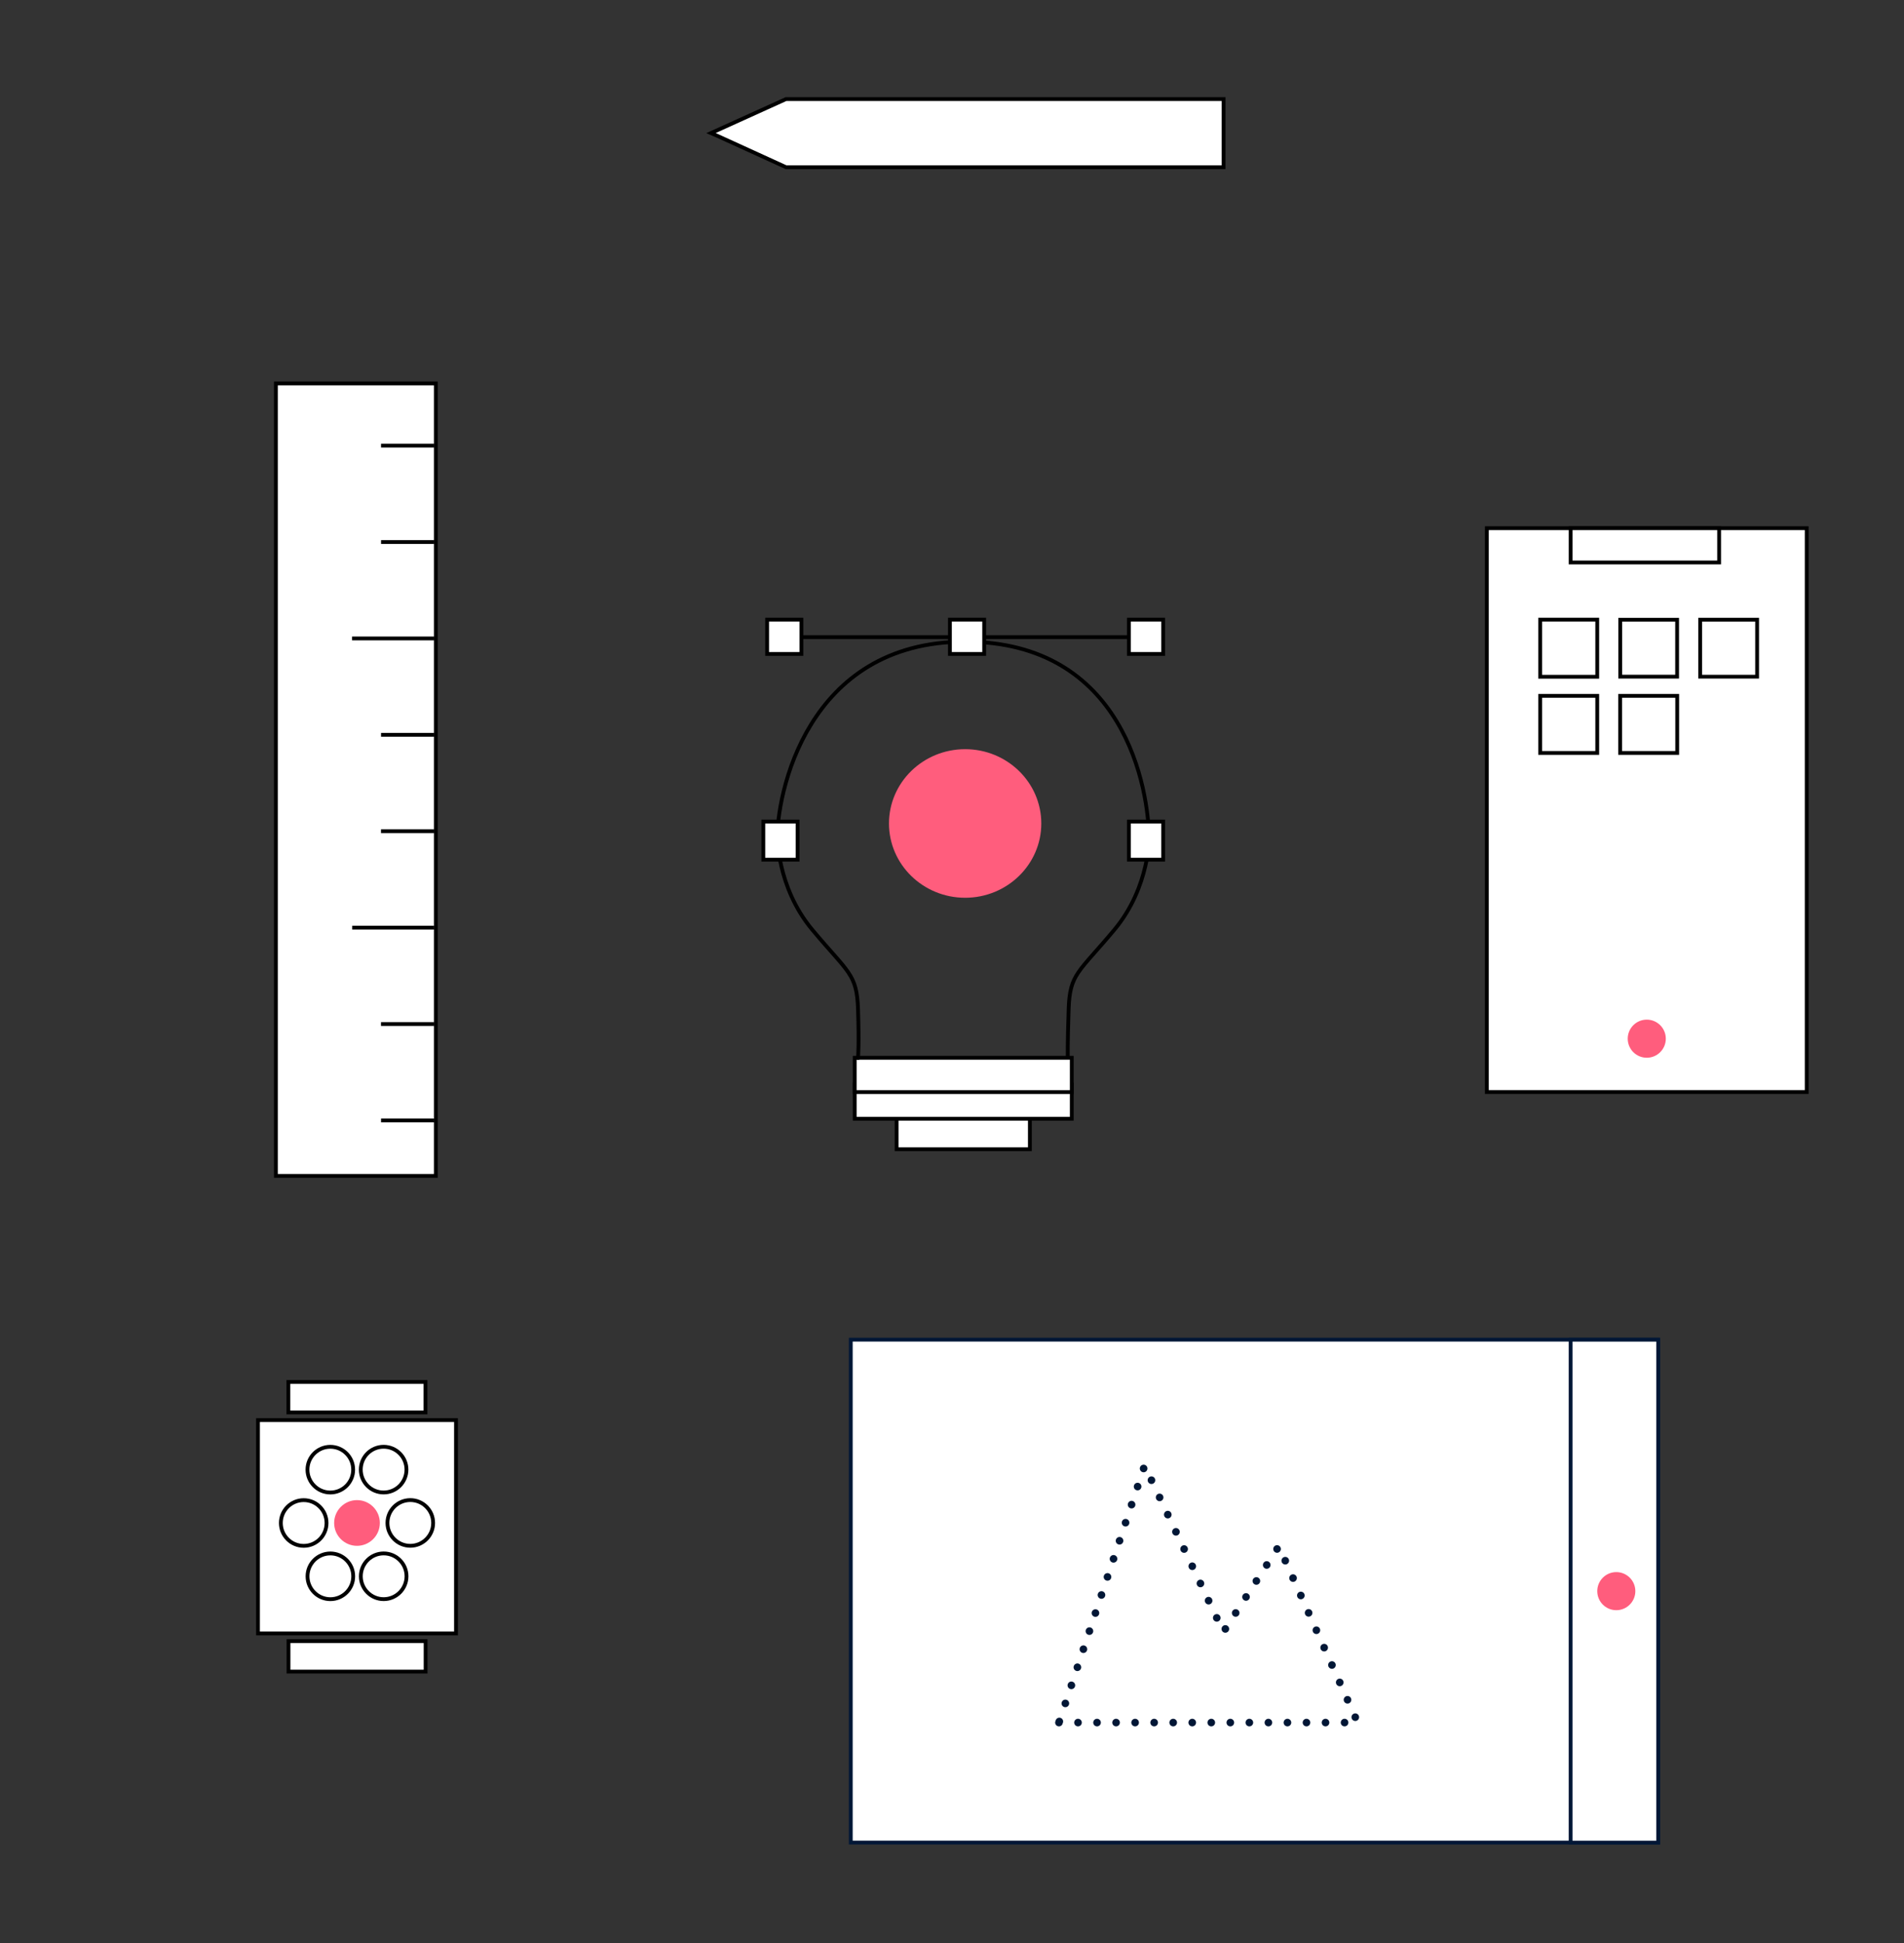 <svg xmlns="http://www.w3.org/2000/svg" viewBox="0 0 500 510" width="500" height="510" preserveAspectRatio="xMidYMid meet" style="width: 100%; height: 100%; transform: translate3d(0px, 0px, 0px);"><rect x="0" y="0" width="500" height="510" fill="#333333" stroke="none"/><defs><clipPath id="__lottie_element_326"><rect width="500" height="510" x="0" y="0"></rect></clipPath><clipPath id="__lottie_element_406"><path d="M0,0 L600,0 L600,612 L0,612z"></path></clipPath><clipPath id="__lottie_element_437"><path d="M0,0 L600,0 L600,612 L0,612z"></path></clipPath></defs><g clip-path="url(#__lottie_element_326)"><g clip-path="url(#__lottie_element_437)" transform="matrix(1,0,0,1,-50,-51)" opacity="1" style="display: block;"><g transform="matrix(1,0,0,1,330.39,270.08)" opacity="1" style="display: block;"><g opacity="1" transform="matrix(1,0,0,1,0,0)"><path stroke-linecap="round" stroke-linejoin="miter" fill-opacity="0" stroke-miterlimit="4" stroke="rgb(0,0,0)" stroke-opacity="1" stroke-width="1" d=" M21.44,0 C21.44,0 21.703,13.635 12.267,24.942 C2.832,36.249 0.556,36.443 0.243,45.775 C-0.069,55.107 0.009,58.603 0.009,58.603"></path></g></g><g transform="matrix(1,0,0,1,254.107,219.425)" opacity="1" style="display: block;"><g opacity="1" transform="matrix(1,0,0,1,0,0)"></g><g opacity="1" transform="matrix(1,0,0,1,0,0)"><path stroke-linecap="butt" stroke-linejoin="miter" fill-opacity="0" stroke-miterlimit="4" stroke="rgb(0,0,0)" stroke-opacity="1" stroke-width="1" d=" M0.007,52.264 C-0.267,40.369 7.593,0 49.346,0 C91.099,0 97.677,38.572 97.63,52.212"></path></g></g><g transform="matrix(1,0,0,1,256.347,218.227)" opacity="1" style="display: block;"><g opacity="1" transform="matrix(1,0,0,1,0,0)"><path stroke-linecap="butt" stroke-linejoin="miter" fill-opacity="0" stroke-miterlimit="4" stroke="rgb(0,0,0)" stroke-opacity="1" stroke-width="1" d=" M0,0 C0,0 95.106,0 95.106,0"></path></g></g><g transform="matrix(1,0,0,1,302.949,348.145)" opacity="1" style="display: block;"><g opacity="1" transform="matrix(1,0,0,1,0,0)"><path fill="rgb(255,255,255)" fill-opacity="1" d=" M17.5,-4.5 C17.5,-4.5 17.5,4.5 17.5,4.5 C17.5,4.5 -17.5,4.5 -17.5,4.5 C-17.5,4.5 -17.5,-4.5 -17.5,-4.5 C-17.5,-4.5 17.5,-4.5 17.5,-4.5z"></path></g><g opacity="1" transform="matrix(1,0,0,1,0,0)"><path stroke-linecap="butt" stroke-linejoin="miter" fill-opacity="0" stroke-miterlimit="4" stroke="rgb(0,0,0)" stroke-opacity="1" stroke-width="1" d=" M17.5,-4.5 C17.5,-4.5 17.5,4.5 17.5,4.5 C17.5,4.5 -17.5,4.5 -17.5,4.5 C-17.5,4.5 -17.5,-4.5 -17.5,-4.5 C-17.5,-4.5 17.5,-4.5 17.5,-4.5z"></path></g></g><g transform="matrix(1,0,0,1,302.949,340.145)" opacity="1" style="display: block;"><g opacity="1" transform="matrix(1,0,0,1,0,0)"><path fill="rgb(255,255,255)" fill-opacity="1" d=" M28.5,-4.5 C28.5,-4.5 28.5,4.5 28.5,4.5 C28.5,4.5 -28.5,4.5 -28.5,4.5 C-28.5,4.5 -28.5,-4.5 -28.5,-4.5 C-28.5,-4.5 28.5,-4.5 28.5,-4.5z"></path></g><g opacity="1" transform="matrix(1,0,0,1,0,0)"><path stroke-linecap="butt" stroke-linejoin="miter" fill-opacity="0" stroke-miterlimit="4" stroke="rgb(0,0,0)" stroke-opacity="1" stroke-width="1" d=" M28.5,-4.5 C28.5,-4.5 28.5,4.5 28.5,4.5 C28.5,4.5 -28.5,4.5 -28.5,4.5 C-28.5,4.5 -28.5,-4.5 -28.5,-4.5 C-28.5,-4.5 28.5,-4.5 28.5,-4.5z"></path></g></g><g transform="matrix(1,0,0,1,302.949,333.144)" opacity="1" style="display: block;"><g opacity="1" transform="matrix(1,0,0,1,0,0)"><path fill="rgb(255,255,255)" fill-opacity="1" d=" M28.5,-4.5 C28.5,-4.5 28.5,4.5 28.5,4.5 C28.5,4.5 -28.5,4.5 -28.5,4.5 C-28.5,4.5 -28.5,-4.5 -28.5,-4.5 C-28.5,-4.5 28.5,-4.5 28.5,-4.5z"></path></g><g opacity="1" transform="matrix(1,0,0,1,0,0)"><path stroke-linecap="butt" stroke-linejoin="miter" fill-opacity="0" stroke-miterlimit="4" stroke="rgb(0,0,0)" stroke-opacity="1" stroke-width="1" d=" M28.5,-4.5 C28.5,-4.5 28.5,4.5 28.5,4.5 C28.5,4.5 -28.5,4.5 -28.5,4.5 C-28.5,4.5 -28.5,-4.5 -28.5,-4.5 C-28.5,-4.5 28.5,-4.5 28.5,-4.5z"></path></g></g><g transform="matrix(1,0,0,1,254.122,270.08)" opacity="1" style="display: block;"><g opacity="1" transform="matrix(1,0,0,1,0,0)"><path stroke-linecap="round" stroke-linejoin="miter" fill-opacity="0" stroke-miterlimit="4" stroke="rgb(0,0,0)" stroke-opacity="1" stroke-width="1" d=" M0.001,0 C0.001,0 -0.261,13.635 9.174,24.942 C18.61,36.249 20.886,36.443 21.198,45.775 C21.511,55.107 21.198,58.653 21.198,58.653"></path></g></g><g transform="matrix(1,0,0,1,254.949,271.645)" opacity="1" style="display: block;"><g opacity="1" transform="matrix(1,0,0,1,0,0)"><path fill="rgb(255,255,255)" fill-opacity="1" d=" M4.5,-5 C4.5,-5 4.5,5 4.5,5 C4.5,5 -4.5,5 -4.5,5 C-4.5,5 -4.5,-5 -4.5,-5 C-4.5,-5 4.5,-5 4.5,-5z"></path></g><g opacity="1" transform="matrix(1,0,0,1,0,0)"><path stroke-linecap="butt" stroke-linejoin="miter" fill-opacity="0" stroke-miterlimit="4" stroke="rgb(0,0,0)" stroke-opacity="1" stroke-width="1" d=" M4.5,-5 C4.5,-5 4.5,5 4.5,5 C4.5,5 -4.5,5 -4.5,5 C-4.5,5 -4.5,-5 -4.5,-5 C-4.5,-5 4.5,-5 4.5,-5z"></path></g></g><g transform="matrix(1,0,0,1,303.949,218.145)" opacity="1" style="display: block;"><g opacity="1" transform="matrix(1,0,0,1,0,0)"><path fill="rgb(255,255,255)" fill-opacity="1" d=" M4.5,-4.5 C4.5,-4.5 4.5,4.5 4.5,4.5 C4.5,4.5 -4.5,4.5 -4.5,4.5 C-4.5,4.5 -4.5,-4.5 -4.5,-4.5 C-4.5,-4.5 4.5,-4.5 4.5,-4.5z"></path></g><g opacity="1" transform="matrix(1,0,0,1,0,0)"><path stroke-linecap="butt" stroke-linejoin="miter" fill-opacity="0" stroke-miterlimit="4" stroke="rgb(0,0,0)" stroke-opacity="1" stroke-width="1" d=" M4.5,-4.5 C4.5,-4.5 4.5,4.5 4.5,4.5 C4.5,4.5 -4.5,4.5 -4.5,4.5 C-4.5,4.5 -4.5,-4.5 -4.5,-4.5 C-4.5,-4.5 4.5,-4.5 4.5,-4.5z"></path></g></g><g transform="matrix(1,0,0,1,255.949,218.145)" opacity="1" style="display: block;"><g opacity="1" transform="matrix(1,0,0,1,0,0)"><path fill="rgb(255,255,255)" fill-opacity="1" d=" M4.5,-4.5 C4.5,-4.5 4.5,4.5 4.5,4.5 C4.5,4.5 -4.5,4.5 -4.5,4.5 C-4.5,4.5 -4.5,-4.5 -4.5,-4.5 C-4.5,-4.5 4.5,-4.5 4.5,-4.5z"></path></g><g opacity="1" transform="matrix(1,0,0,1,0,0)"><path stroke-linecap="butt" stroke-linejoin="miter" fill-opacity="0" stroke-miterlimit="4" stroke="rgb(0,0,0)" stroke-opacity="1" stroke-width="1" d=" M4.5,-4.5 C4.5,-4.5 4.5,4.5 4.5,4.5 C4.5,4.5 -4.5,4.5 -4.5,4.5 C-4.5,4.5 -4.5,-4.5 -4.5,-4.5 C-4.5,-4.5 4.5,-4.5 4.5,-4.5z"></path></g></g><g transform="matrix(1,0,0,1,350.949,218.145)" opacity="1" style="display: block;"><g opacity="1" transform="matrix(1,0,0,1,0,0)"><path fill="rgb(255,255,255)" fill-opacity="1" d=" M4.5,-4.5 C4.5,-4.5 4.5,4.5 4.5,4.5 C4.5,4.5 -4.5,4.5 -4.5,4.5 C-4.5,4.5 -4.5,-4.5 -4.5,-4.5 C-4.5,-4.5 4.5,-4.5 4.5,-4.5z"></path></g><g opacity="1" transform="matrix(1,0,0,1,0,0)"><path stroke-linecap="butt" stroke-linejoin="miter" fill-opacity="0" stroke-miterlimit="4" stroke="rgb(0,0,0)" stroke-opacity="1" stroke-width="1" d=" M4.5,-4.5 C4.5,-4.5 4.5,4.5 4.5,4.5 C4.5,4.5 -4.5,4.5 -4.5,4.5 C-4.5,4.5 -4.5,-4.5 -4.5,-4.5 C-4.5,-4.5 4.5,-4.5 4.5,-4.5z"></path></g></g><g transform="matrix(1,0,0,1,350.949,271.645)" opacity="1" style="display: block;"><g opacity="1" transform="matrix(1,0,0,1,0,0)"><path fill="rgb(255,255,255)" fill-opacity="1" d=" M4.5,-5 C4.5,-5 4.5,5 4.5,5 C4.5,5 -4.5,5 -4.5,5 C-4.5,5 -4.5,-5 -4.5,-5 C-4.5,-5 4.5,-5 4.5,-5z"></path></g><g opacity="1" transform="matrix(1,0,0,1,0,0)"><path stroke-linecap="butt" stroke-linejoin="miter" fill-opacity="0" stroke-miterlimit="4" stroke="rgb(0,0,0)" stroke-opacity="1" stroke-width="1" d=" M4.5,-5 C4.5,-5 4.5,5 4.5,5 C4.5,5 -4.5,5 -4.5,5 C-4.5,5 -4.5,-5 -4.5,-5 C-4.5,-5 4.5,-5 4.5,-5z"></path></g></g></g><g clip-path="url(#__lottie_element_406)" style="display: block;" transform="matrix(1,0,0,1,-50,-51)" opacity="1"><g transform="matrix(0,1,-1,0,143.449,255.645)" opacity="1" style="display: block;"><g opacity="1" transform="matrix(1,0,0,1,0,0)"><path fill="rgb(255,255,255)" fill-opacity="1" d=" M104,-21 C104,-21 104,21 104,21 C104,21 -104,21 -104,21 C-104,21 -104,-21 -104,-21 C-104,-21 104,-21 104,-21z"></path></g><g opacity="1" transform="matrix(1,0,0,1,0,0)"><path stroke-linecap="butt" stroke-linejoin="miter" fill-opacity="0" stroke-miterlimit="4" stroke="rgb(0,0,0)" stroke-opacity="1" stroke-width="1" d=" M104,-21 C104,-21 104,21 104,21 C104,21 -104,21 -104,21 C-104,21 -104,-21 -104,-21 C-104,-21 104,-21 104,-21z"></path></g></g><g transform="matrix(0,1,-1,0,157.019,167.965)" opacity="1" style="display: block;"><g opacity="1" transform="matrix(1,0,0,1,0,0)"><path stroke-linecap="butt" stroke-linejoin="miter" fill-opacity="0" stroke-miterlimit="4" stroke="rgb(0,0,0)" stroke-opacity="1" stroke-width="1" d=" M0,-6.959 C0,-6.959 0,6.959 0,6.959"></path></g></g><g transform="matrix(0,1,-1,0,157.023,243.878)" opacity="1" style="display: block;"><g opacity="1" transform="matrix(1,0,0,1,0,0)"><path stroke-linecap="butt" stroke-linejoin="miter" fill-opacity="0" stroke-miterlimit="4" stroke="rgb(0,0,0)" stroke-opacity="1" stroke-width="1" d=" M0,-6.959 C0,-6.959 0,6.959 0,6.959"></path></g></g><g transform="matrix(0,1.001,-1.001,0,157.015,319.791)" opacity="1" style="display: block;"><g opacity="1" transform="matrix(1,0,0,1,0,0)"><path stroke-linecap="butt" stroke-linejoin="miter" fill-opacity="0" stroke-miterlimit="4" stroke="rgb(0,0,0)" stroke-opacity="1" stroke-width="1" d=" M0,-6.959 C0,-6.959 0,6.959 0,6.959"></path></g></g><g transform="matrix(0,1,-1,0,157.023,193.27)" opacity="1" style="display: block;"><g opacity="1" transform="matrix(1,0,0,1,0,0)"><path stroke-linecap="butt" stroke-linejoin="miter" fill-opacity="0" stroke-miterlimit="4" stroke="rgb(0,0,0)" stroke-opacity="1" stroke-width="1" d=" M0,-6.959 C0,-6.959 0,6.959 0,6.959"></path></g></g><g transform="matrix(0,1.001,-1.001,0,157.015,269.182)" opacity="1" style="display: block;"><g opacity="1" transform="matrix(1,0,0,1,0,0)"><path stroke-linecap="butt" stroke-linejoin="miter" fill-opacity="0" stroke-miterlimit="4" stroke="rgb(0,0,0)" stroke-opacity="1" stroke-width="1" d=" M0,-6.959 C0,-6.959 0,6.959 0,6.959"></path></g></g><g transform="matrix(0,1,-1,0,157.023,345.095)" opacity="1" style="display: block;"><g opacity="1" transform="matrix(1,0,0,1,0,0)"><path stroke-linecap="butt" stroke-linejoin="miter" fill-opacity="0" stroke-miterlimit="4" stroke="rgb(0,0,0)" stroke-opacity="1" stroke-width="1" d=" M0,-6.959 C0,-6.959 0,6.959 0,6.959"></path></g></g><g transform="matrix(0,1.001,-1.001,0,153.217,218.574)" opacity="1" style="display: block;"><g opacity="1" transform="matrix(1,0,0,1,0,0)"><path stroke-linecap="butt" stroke-linejoin="miter" fill-opacity="0" stroke-miterlimit="4" stroke="rgb(0,0,0)" stroke-opacity="1" stroke-width="1" d=" M0,-10.754 C0,-10.754 0,10.754 0,10.754"></path></g></g><g transform="matrix(0,0.999,-0.999,0,153.23,294.487)" opacity="1" style="display: block;"><g opacity="1" transform="matrix(1,0,0,1,0,0)"><path stroke-linecap="butt" stroke-linejoin="miter" fill-opacity="0" stroke-miterlimit="4" stroke="rgb(0,0,0)" stroke-opacity="1" stroke-width="1" d=" M0,-10.754 C0,-10.754 0,10.754 0,10.754"></path></g></g></g><g transform="matrix(1,0,0,1,253.449,216.145)" opacity="1" style="display: block;"><g opacity="1" transform="matrix(1,0,0,1,0,0)"><path fill="rgb(255,93,125)" fill-opacity="1" d=" M0,-19.5 C11.038,-19.5 20,-10.762 20,0 C20,10.762 11.038,19.5 0,19.5 C-11.038,19.5 -20,10.762 -20,0 C-20,-10.762 -11.038,-19.5 0,-19.5z"></path></g><g opacity="1" transform="matrix(1,0,0,1,0,0)"></g></g><g transform="matrix(1,0,0,1,432.449,212.636)" opacity="1" style="display: block;"><g opacity="1" transform="matrix(1,0,0,1,0,0)"><path fill="rgb(255,255,255)" fill-opacity="1" d=" M42,-74 C42,-74 42,74 42,74 C42,74 -42,74 -42,74 C-42,74 -42,-74 -42,-74 C-42,-74 42,-74 42,-74z"></path></g><g opacity="1" transform="matrix(1,0,0,1,0,0)"><path stroke-linecap="butt" stroke-linejoin="miter" fill-opacity="0" stroke-miterlimit="4" stroke="rgb(0,0,0)" stroke-opacity="1" stroke-width="1" d=" M42,-74 C42,-74 42,74 42,74 C42,74 -42,74 -42,74 C-42,74 -42,-74 -42,-74 C-42,-74 42,-74 42,-74z"></path></g></g><g transform="matrix(1,0,0,1,431.949,143.136)" opacity="1" style="display: block;"><g opacity="1" transform="matrix(1,0,0,1,0,0)"><path fill="rgb(255,255,255)" fill-opacity="1" d=" M19.5,-4.5 C19.5,-4.5 19.5,4.5 19.5,4.5 C19.5,4.5 -19.5,4.5 -19.5,4.5 C-19.5,4.5 -19.5,-4.5 -19.5,-4.5 C-19.5,-4.5 19.5,-4.5 19.5,-4.5z"></path></g><g opacity="1" transform="matrix(1,0,0,1,0,0)"><path stroke-linecap="butt" stroke-linejoin="miter" fill-opacity="0" stroke-miterlimit="4" stroke="rgb(0,0,0)" stroke-opacity="1" stroke-width="1" d=" M19.5,-4.5 C19.5,-4.5 19.5,4.5 19.5,4.5 C19.5,4.5 -19.5,4.5 -19.5,4.5 C-19.5,4.5 -19.5,-4.5 -19.5,-4.5 C-19.5,-4.5 19.5,-4.5 19.5,-4.5z"></path></g></g><g transform="matrix(0.999,0,0,0.999,411.949,170.136)" opacity="1" style="display: block;"><g opacity="1" transform="matrix(1,0,0,1,0,0)"><path fill="rgb(255,255,255)" fill-opacity="1" d=" M7.5,-7.5 C7.5,-7.5 7.5,7.5 7.5,7.5 C7.5,7.5 -7.5,7.5 -7.5,7.5 C-7.5,7.5 -7.5,-7.5 -7.5,-7.5 C-7.5,-7.5 7.5,-7.5 7.5,-7.5z"></path></g><g opacity="1" transform="matrix(1,0,0,1,0,0)"><path stroke-linecap="butt" stroke-linejoin="miter" fill-opacity="0" stroke-miterlimit="4" stroke="rgb(0,0,0)" stroke-opacity="1" stroke-width="1" d=" M7.5,-7.5 C7.5,-7.5 7.5,7.5 7.5,7.5 C7.5,7.5 -7.5,7.5 -7.5,7.5 C-7.5,7.5 -7.5,-7.5 -7.5,-7.5 C-7.5,-7.5 7.5,-7.5 7.5,-7.5z"></path></g></g><g transform="matrix(0.999,0,0,0.999,411.949,190.136)" opacity="1" style="display: block;"><g opacity="1" transform="matrix(1,0,0,1,0,0)"><path fill="rgb(255,255,255)" fill-opacity="1" d=" M7.5,-7.5 C7.5,-7.5 7.5,7.5 7.5,7.5 C7.5,7.5 -7.5,7.5 -7.5,7.5 C-7.5,7.5 -7.5,-7.5 -7.5,-7.5 C-7.5,-7.5 7.5,-7.5 7.5,-7.5z"></path></g><g opacity="1" transform="matrix(1,0,0,1,0,0)"><path stroke-linecap="butt" stroke-linejoin="miter" fill-opacity="0" stroke-miterlimit="4" stroke="rgb(0,0,0)" stroke-opacity="1" stroke-width="1" d=" M7.5,-7.5 C7.5,-7.5 7.5,7.5 7.5,7.5 C7.5,7.5 -7.5,7.5 -7.5,7.5 C-7.5,7.5 -7.5,-7.5 -7.5,-7.5 C-7.5,-7.5 7.5,-7.5 7.5,-7.5z"></path></g></g><g transform="matrix(0.996,0,0,0.996,432.949,170.136)" opacity="1" style="display: block;"><g opacity="1" transform="matrix(1,0,0,1,0,0)"><path fill="rgb(255,255,255)" fill-opacity="1" d=" M7.5,-7.5 C7.5,-7.5 7.5,7.5 7.5,7.5 C7.5,7.5 -7.5,7.5 -7.5,7.5 C-7.5,7.5 -7.5,-7.5 -7.5,-7.5 C-7.5,-7.5 7.5,-7.5 7.5,-7.5z"></path></g><g opacity="1" transform="matrix(1,0,0,1,0,0)"><path stroke-linecap="butt" stroke-linejoin="miter" fill-opacity="0" stroke-miterlimit="4" stroke="rgb(0,0,0)" stroke-opacity="1" stroke-width="1" d=" M7.5,-7.5 C7.5,-7.5 7.5,7.5 7.5,7.5 C7.5,7.5 -7.5,7.5 -7.5,7.5 C-7.5,7.5 -7.5,-7.5 -7.5,-7.5 C-7.5,-7.5 7.5,-7.5 7.5,-7.5z"></path></g></g><g transform="matrix(0.999,0,0,0.999,432.949,190.136)" opacity="1" style="display: block;"><g opacity="1" transform="matrix(1,0,0,1,0,0)"><path fill="rgb(255,255,255)" fill-opacity="1" d=" M7.5,-7.5 C7.5,-7.5 7.5,7.5 7.5,7.5 C7.5,7.5 -7.5,7.5 -7.5,7.5 C-7.5,7.5 -7.5,-7.5 -7.5,-7.5 C-7.5,-7.5 7.5,-7.5 7.5,-7.5z"></path></g><g opacity="1" transform="matrix(1,0,0,1,0,0)"><path stroke-linecap="butt" stroke-linejoin="miter" fill-opacity="0" stroke-miterlimit="4" stroke="rgb(0,0,0)" stroke-opacity="1" stroke-width="1" d=" M7.5,-7.5 C7.5,-7.5 7.5,7.5 7.5,7.5 C7.5,7.5 -7.5,7.5 -7.5,7.5 C-7.5,7.5 -7.5,-7.5 -7.5,-7.5 C-7.5,-7.5 7.5,-7.5 7.5,-7.5z"></path></g></g><g transform="matrix(0.997,0,0,0.997,453.949,170.136)" opacity="1" style="display: block;"><g opacity="1" transform="matrix(1,0,0,1,0,0)"><path fill="rgb(255,255,255)" fill-opacity="1" d=" M7.5,-7.5 C7.5,-7.5 7.5,7.5 7.5,7.5 C7.5,7.5 -7.5,7.5 -7.5,7.5 C-7.5,7.5 -7.5,-7.5 -7.5,-7.5 C-7.5,-7.5 7.5,-7.5 7.5,-7.5z"></path></g><g opacity="1" transform="matrix(1,0,0,1,0,0)"><path stroke-linecap="butt" stroke-linejoin="miter" fill-opacity="0" stroke-miterlimit="4" stroke="rgb(0,0,0)" stroke-opacity="1" stroke-width="1" d=" M7.5,-7.5 C7.5,-7.5 7.5,7.5 7.5,7.5 C7.5,7.5 -7.5,7.5 -7.5,7.5 C-7.5,7.5 -7.5,-7.5 -7.5,-7.5 C-7.5,-7.5 7.5,-7.5 7.5,-7.5z"></path></g></g><g transform="matrix(1,0,0,1,432.449,272.636)" opacity="1" style="display: block;"><g opacity="1" transform="matrix(1,0,0,1,0,0)"><path fill="rgb(255,93,125)" fill-opacity="1" d=" M0,-5 C2.76,-5 5,-2.76 5,0 C5,2.76 2.76,5 0,5 C-2.76,5 -5,2.76 -5,0 C-5,-2.76 -2.76,-5 0,-5z"></path></g><g opacity="1" transform="matrix(1,0,0,1,0,0)"></g></g><g transform="matrix(0,-1,1,0,186.736,43.888)" opacity="1" style="display: block;"><g opacity="1" transform="matrix(1,0,0,1,0,0)"><path fill="rgb(255,255,255)" fill-opacity="1" d=" M0,134.585 C0,134.585 0,119.021 0,119.021 C0,119.021 0,20.6 0,20.6 C0,20.6 0,19.684 0,19.684 C0,19.684 8.22,1.668 8.22,1.668 C8.22,1.668 8.944,0 8.944,0 C8.944,0 8.962,0.041 8.962,0.041 C8.962,0.041 8.975,0.013 8.975,0.013 C8.975,0.013 17.888,19.684 17.888,19.684 C17.888,19.684 17.888,118.105 17.888,118.105 C17.888,118.105 17.888,134.585 17.888,134.585 C17.888,134.585 0,134.585 0,134.585z"></path></g><g opacity="1" transform="matrix(1,0,0,1,0,0)"><path stroke-linecap="round" stroke-linejoin="miter" fill-opacity="0" stroke-miterlimit="4" stroke="rgb(0,0,0)" stroke-opacity="1" stroke-width="1" d=" M0,134.585 C0,134.585 0,119.021 0,119.021 C0,119.021 0,20.6 0,20.6 C0,20.6 0,19.684 0,19.684 C0,19.684 8.22,1.668 8.22,1.668 C8.22,1.668 8.944,0 8.944,0 C8.944,0 8.962,0.041 8.962,0.041 C8.962,0.041 8.975,0.013 8.975,0.013 C8.975,0.013 17.888,19.684 17.888,19.684 C17.888,19.684 17.888,118.105 17.888,118.105 C17.888,118.105 17.888,134.585 17.888,134.585 C17.888,134.585 0,134.585 0,134.585z"></path></g></g><g transform="matrix(0,-1,1,0,329.419,417.634)" opacity="1" style="display: block;"><g opacity="1" transform="matrix(1,0,0,1,0,0)"><path fill="rgb(255,255,255)" fill-opacity="1" d=" M66,-106 C66,-106 66,106 66,106 C66,106 -66,106 -66,106 C-66,106 -66,-106 -66,-106 C-66,-106 66,-106 66,-106z"></path></g><g opacity="1" transform="matrix(1,0,0,1,0,0)"><path stroke-linecap="butt" stroke-linejoin="miter" fill-opacity="0" stroke-miterlimit="4" stroke="rgb(1,23,54)" stroke-opacity="1" stroke-width="1" d=" M66,-106 C66,-106 66,106 66,106 C66,106 -66,106 -66,106 C-66,106 -66,-106 -66,-106 C-66,-106 66,-106 66,-106z"></path></g></g><g transform="matrix(1,0,-0,1,423.949,417.645)" opacity="1" style="display: block;"><g opacity="1" transform="matrix(1,0,0,1,0,0)"><path fill="rgb(255,255,255)" fill-opacity="1" d=" M11.5,-66 C11.5,-66 11.5,66 11.5,66 C11.5,66 -11.5,66 -11.5,66 C-11.5,66 -11.5,-66 -11.5,-66 C-11.5,-66 11.5,-66 11.5,-66z"></path></g><g opacity="1" transform="matrix(1,0,0,1,0,0)"><path stroke-linecap="butt" stroke-linejoin="miter" fill-opacity="0" stroke-miterlimit="4" stroke="rgb(1,23,54)" stroke-opacity="1" stroke-width="1" d=" M11.5,-66 C11.5,-66 11.5,66 11.5,66 C11.5,66 -11.5,66 -11.5,66 C-11.5,66 -11.5,-66 -11.5,-66 C-11.5,-66 11.5,-66 11.5,-66z"></path></g></g><g transform="matrix(1,0,-0,1,424.449,417.645)" opacity="1" style="display: block;"><g opacity="1" transform="matrix(1,0,0,1,0,0)"><path fill="rgb(255,93,125)" fill-opacity="1" d=" M0,-5 C2.76,-5 5,-2.76 5,0 C5,2.76 2.76,5 0,5 C-2.76,5 -5,2.76 -5,0 C-5,-2.76 -2.76,-5 0,-5z"></path></g><g opacity="1" transform="matrix(1,0,0,1,0,0)"></g></g><g transform="matrix(1,0,-0,1,278.088,384.71)" opacity="1" style="display: block;"><g opacity="1" transform="matrix(1,0,0,1,0,0)"><path stroke-linecap="round" stroke-linejoin="miter" fill-opacity="0" stroke-miterlimit="4" stroke-dasharray=" 0 5" stroke-dashoffset="0" stroke="rgb(1,23,54)" stroke-opacity="1" stroke-width="2" d=" M0,67.431 C0,67.431 78.45,67.431 78.45,67.431 C78.45,67.431 57.736,21.155 57.736,21.155 C57.736,21.155 43.191,43.632 43.191,43.632 C43.191,43.632 22.479,0 22.479,0 C22.479,0 0,67.431 0,67.431z"></path></g></g><g transform="matrix(1,0,0,1,35.455,258.695)" opacity="1" style="display: block;"><g opacity="1" transform="matrix(1,0,0,1,0,0)"><path fill="rgb(2,1,0)" fill-opacity="1" d=" M0,0"></path></g></g><g transform="matrix(1,0,0,1,25.501,212.716)" opacity="1" style="display: block;"><g opacity="1" transform="matrix(1,0,0,1,0,0)"><path fill="rgb(255,255,255)" fill-opacity="1" d=" M0,0"></path><path stroke-linecap="butt" stroke-linejoin="miter" fill-opacity="0" stroke-miterlimit="4" stroke="rgb(0,0,0)" stroke-opacity="1" stroke-width="3.073" d=" M0,0"></path></g></g><g transform="matrix(1,-0,0,1,93.75,400.75)" opacity="1" style="display: block;"><g opacity="1" transform="matrix(1,0,0,1,0,0)"><path fill="rgb(255,255,255)" fill-opacity="1" d=" M26,-28 C26,-28 26,28 26,28 C26,28 -26,28 -26,28 C-26,28 -26,-28 -26,-28 C-26,-28 26,-28 26,-28z"></path></g><g opacity="1" transform="matrix(1,0,0,1,0,0)"><path stroke-linecap="butt" stroke-linejoin="miter" fill-opacity="0" stroke-miterlimit="4" stroke="rgb(0,0,0)" stroke-opacity="1" stroke-width="1" d=" M26,-28 C26,-28 26,28 26,28 C26,28 -26,28 -26,28 C-26,28 -26,-28 -26,-28 C-26,-28 26,-28 26,-28z"></path></g></g><g transform="matrix(1,-0,0,1,93.767,434.761)" opacity="1" style="display: block;"><g opacity="1" transform="matrix(1,0,0,1,0,0)"><path fill="rgb(255,255,255)" fill-opacity="1" d=" M18,-4 C18,-4 18,4 18,4 C18,4 -18,4 -18,4 C-18,4 -18,-4 -18,-4 C-18,-4 18,-4 18,-4z"></path></g><g opacity="1" transform="matrix(1,0,0,1,0,0)"><path stroke-linecap="butt" stroke-linejoin="miter" fill-opacity="0" stroke-miterlimit="4" stroke="rgb(0,0,0)" stroke-opacity="1" stroke-width="1" d=" M18,-4 C18,-4 18,4 18,4 C18,4 -18,4 -18,4 C-18,4 -18,-4 -18,-4 C-18,-4 18,-4 18,-4z"></path></g></g><g transform="matrix(1,-0,0,1,93.733,366.739)" opacity="1" style="display: block;"><g opacity="1" transform="matrix(1,0,0,1,0,0)"><path fill="rgb(255,255,255)" fill-opacity="1" d=" M18,-4 C18,-4 18,4 18,4 C18,4 -18,4 -18,4 C-18,4 -18,-4 -18,-4 C-18,-4 18,-4 18,-4z"></path></g><g opacity="1" transform="matrix(1,0,0,1,0,0)"><path stroke-linecap="butt" stroke-linejoin="miter" fill-opacity="0" stroke-miterlimit="4" stroke="rgb(0,0,0)" stroke-opacity="1" stroke-width="1" d=" M18,-4 C18,-4 18,4 18,4 C18,4 -18,4 -18,4 C-18,4 -18,-4 -18,-4 C-18,-4 18,-4 18,-4z"></path></g></g><g transform="matrix(1,-0,0,1,107.747,399.743)" opacity="1" style="display: block;"><g opacity="1" transform="matrix(1,0,0,1,0,0)"><path fill="rgb(255,255,255)" fill-opacity="1" d=" M0,-6 C3.311,-6 6,-3.311 6,0 C6,3.311 3.311,6 0,6 C-3.311,6 -6,3.311 -6,0 C-6,-3.311 -3.311,-6 0,-6z"></path></g><g opacity="1" transform="matrix(1,0,0,1,0,0)"><path stroke-linecap="butt" stroke-linejoin="miter" fill-opacity="0" stroke-miterlimit="4" stroke="rgb(0,0,0)" stroke-opacity="1" stroke-width="1" d=" M0,-6 C3.311,-6 6,-3.311 6,0 C6,3.311 3.311,6 0,6 C-3.311,6 -6,3.311 -6,0 C-6,-3.311 -3.311,-6 0,-6z"></path></g></g><g transform="matrix(1,-0,0,1,79.752,399.757)" opacity="1" style="display: block;"><g opacity="1" transform="matrix(1,0,0,1,0,0)"><path fill="rgb(255,255,255)" fill-opacity="1" d=" M0,-6 C3.311,-6 6,-3.311 6,0 C6,3.311 3.311,6 0,6 C-3.311,6 -6,3.311 -6,0 C-6,-3.311 -3.311,-6 0,-6z"></path></g><g opacity="1" transform="matrix(1,0,0,1,0,0)"><path stroke-linecap="butt" stroke-linejoin="miter" fill-opacity="0" stroke-miterlimit="4" stroke="rgb(0,0,0)" stroke-opacity="1" stroke-width="1" d=" M0,-6 C3.311,-6 6,-3.311 6,0 C6,3.311 3.311,6 0,6 C-3.311,6 -6,3.311 -6,0 C-6,-3.311 -3.311,-6 0,-6z"></path></g></g><g transform="matrix(1,-0,0,1,86.744,385.755)" opacity="1" style="display: block;"><g opacity="1" transform="matrix(1,0,0,1,0,0)"><path fill="rgb(255,255,255)" fill-opacity="1" d=" M0,-6 C3.311,-6 6,-3.311 6,0 C6,3.311 3.311,6 0,6 C-3.311,6 -6,3.311 -6,0 C-6,-3.311 -3.311,-6 0,-6z"></path></g><g opacity="1" transform="matrix(1,0,0,1,0,0)"><path stroke-linecap="butt" stroke-linejoin="miter" fill-opacity="0" stroke-miterlimit="4" stroke="rgb(0,0,0)" stroke-opacity="1" stroke-width="1" d=" M0,-6 C3.311,-6 6,-3.311 6,0 C6,3.311 3.311,6 0,6 C-3.311,6 -6,3.311 -6,0 C-6,-3.311 -3.311,-6 0,-6z"></path></g></g><g transform="matrix(1,-0,0,1,86.757,413.751)" opacity="1" style="display: block;"><g opacity="1" transform="matrix(1,0,0,1,0,0)"><path fill="rgb(255,255,255)" fill-opacity="1" d=" M0,-6 C3.311,-6 6,-3.311 6,0 C6,3.311 3.311,6 0,6 C-3.311,6 -6,3.311 -6,0 C-6,-3.311 -3.311,-6 0,-6z"></path></g><g opacity="1" transform="matrix(1,0,0,1,0,0)"><path stroke-linecap="butt" stroke-linejoin="miter" fill-opacity="0" stroke-miterlimit="4" stroke="rgb(0,0,0)" stroke-opacity="1" stroke-width="1" d=" M0,-6 C3.311,-6 6,-3.311 6,0 C6,3.311 3.311,6 0,6 C-3.311,6 -6,3.311 -6,0 C-6,-3.311 -3.311,-6 0,-6z"></path></g></g><g transform="matrix(1,-0,0,1,100.741,385.748)" opacity="1" style="display: block;"><g opacity="1" transform="matrix(1,0,0,1,0,0)"><path fill="rgb(255,255,255)" fill-opacity="1" d=" M0,-6 C3.311,-6 6,-3.311 6,0 C6,3.311 3.311,6 0,6 C-3.311,6 -6,3.311 -6,0 C-6,-3.311 -3.311,-6 0,-6z"></path></g><g opacity="1" transform="matrix(1,0,0,1,0,0)"><path stroke-linecap="butt" stroke-linejoin="miter" fill-opacity="0" stroke-miterlimit="4" stroke="rgb(0,0,0)" stroke-opacity="1" stroke-width="1" d=" M0,-6 C3.311,-6 6,-3.311 6,0 C6,3.311 3.311,6 0,6 C-3.311,6 -6,3.311 -6,0 C-6,-3.311 -3.311,-6 0,-6z"></path></g></g><g transform="matrix(1,-0,0,1,100.755,413.744)" opacity="1" style="display: block;"><g opacity="1" transform="matrix(1,0,0,1,0,0)"><path fill="rgb(255,255,255)" fill-opacity="1" d=" M0,-6 C3.311,-6 6,-3.311 6,0 C6,3.311 3.311,6 0,6 C-3.311,6 -6,3.311 -6,0 C-6,-3.311 -3.311,-6 0,-6z"></path></g><g opacity="1" transform="matrix(1,0,0,1,0,0)"><path stroke-linecap="butt" stroke-linejoin="miter" fill-opacity="0" stroke-miterlimit="4" stroke="rgb(0,0,0)" stroke-opacity="1" stroke-width="1" d=" M0,-6 C3.311,-6 6,-3.311 6,0 C6,3.311 3.311,6 0,6 C-3.311,6 -6,3.311 -6,0 C-6,-3.311 -3.311,-6 0,-6z"></path></g></g><g transform="matrix(1,-0,0,1,93.75,399.75)" opacity="1" style="display: block;"><g opacity="1" transform="matrix(1,0,0,1,0,0)"><path fill="rgb(255,93,125)" fill-opacity="1" d=" M0,-6 C3.311,-6 6,-3.311 6,0 C6,3.311 3.311,6 0,6 C-3.311,6 -6,3.311 -6,0 C-6,-3.311 -3.311,-6 0,-6z"></path></g><g opacity="1" transform="matrix(1,0,0,1,0,0)"></g></g></g></svg>